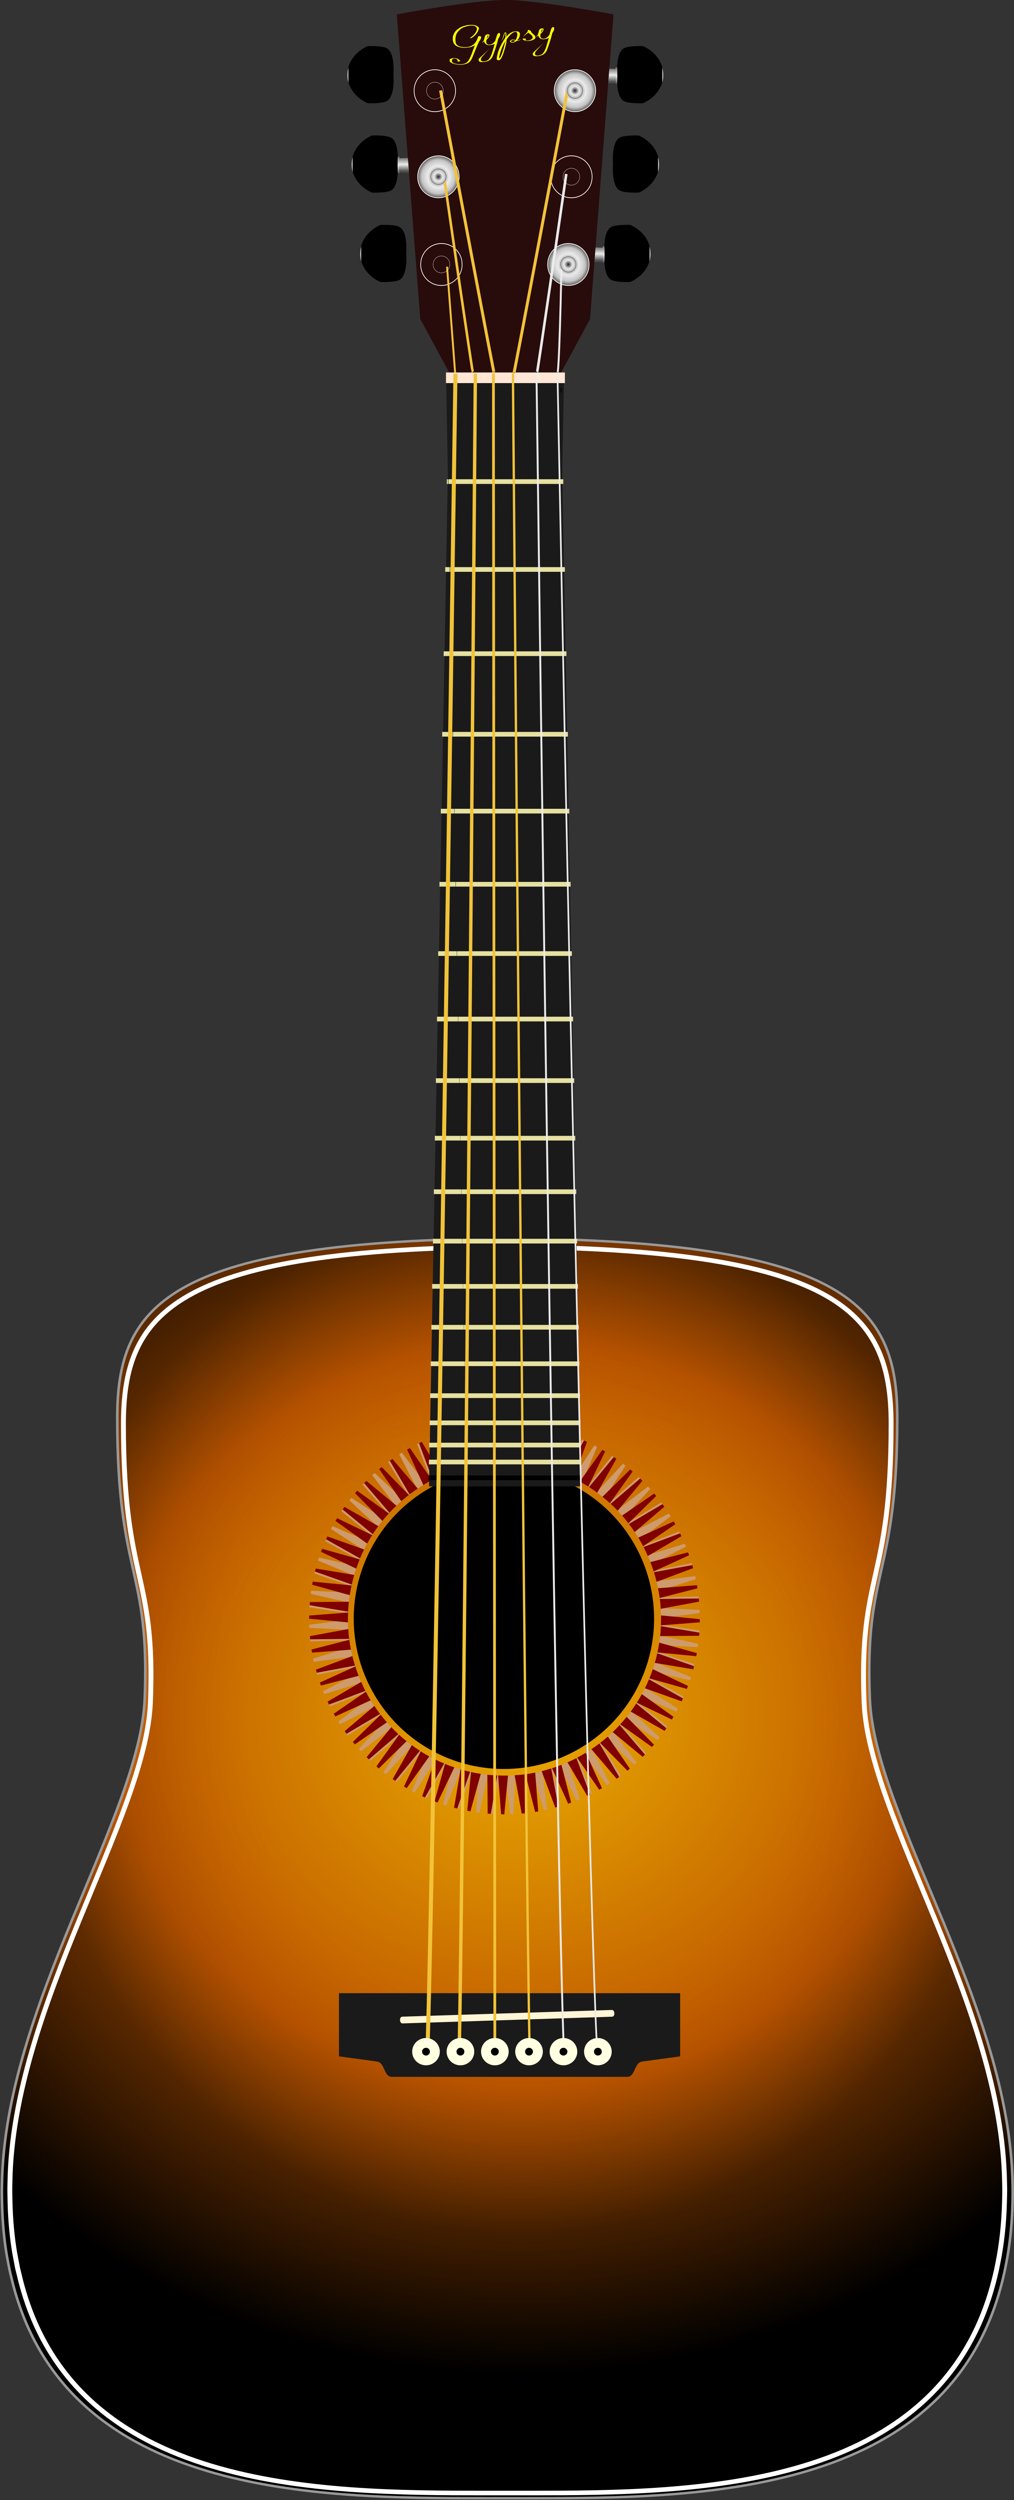 <?xml version="1.0" encoding="UTF-8" standalone="no"?>
<!-- Created with Inkscape (http://www.inkscape.org/) -->
<svg
    xmlns:inkscape="http://www.inkscape.org/namespaces/inkscape"
    xmlns:rdf="http://www.w3.org/1999/02/22-rdf-syntax-ns#"
    xmlns="http://www.w3.org/2000/svg"
    xmlns:sodipodi="http://sodipodi.sourceforge.net/DTD/sodipodi-0.dtd"
    xmlns:cc="http://creativecommons.org/ns#"
    xmlns:xlink="http://www.w3.org/1999/xlink"
    xmlns:dc="http://purl.org/dc/elements/1.1/"
    xmlns:svg="http://www.w3.org/2000/svg"
    xmlns:ns1="http://sozi.baierouge.fr"
    id="svg2"
    sodipodi:docname="dreadnought.svg"
    viewBox="0 0 382.87 943.45"
    sodipodi:version="0.32"
    version="1.0"
    inkscape:output_extension="org.inkscape.output.svg.inkscape"
    inkscape:version="0.46"
  >
  <rect x="0" y="0" width="382.87" height="943.45" fill="#333333" stroke="none"/>
  <defs
      id="defs4"
    >
    <linearGradient
        id="linearGradient26711"
      >
      <stop
          id="stop26713"
          style="stop-color:#4c4c4c"
          offset="0"
      />
      <stop
          id="stop26715"
          style="stop-color:#ebebeb"
          offset=".5"
      />
      <stop
          id="stop26717"
          style="stop-color:#6e6e6e"
          offset="1"
      />
    </linearGradient
    >
    <linearGradient
        id="linearGradient29680"
      >
      <stop
          id="stop29682"
          style="stop-color:#242424"
          offset="0"
      />
      <stop
          id="stop29684"
          style="stop-color:#ebebeb"
          offset=".5"
      />
      <stop
          id="stop29688"
          style="stop-color:#c4c4c4"
          offset=".796"
      />
      <stop
          id="stop29686"
          style="stop-color:#595959"
          offset="1"
      />
    </linearGradient
    >
    <linearGradient
        id="linearGradient3869"
        y2="24.505"
        xlink:href="#linearGradient26711"
        gradientUnits="userSpaceOnUse"
        x2="-166.79"
        gradientTransform="matrix(.348 0 0 1 -114.13 0)"
        y1="69.505"
        x1="-166.79"
        inkscape:collect="always"
    />
    <linearGradient
        id="linearGradient3871"
        y2="1.791"
        xlink:href="#linearGradient26711"
        gradientUnits="userSpaceOnUse"
        x2="-67.5"
        gradientTransform="translate(-68.571 25)"
        y1="38.434"
        x1="-67.5"
        inkscape:collect="always"
    />
    <radialGradient
        id="radialGradient3897"
        xlink:href="#linearGradient29680"
        gradientUnits="userSpaceOnUse"
        cy="264.44"
        cx="-585.89"
        gradientTransform="matrix(1 0 0 .953 0 12.388)"
        r="86.251"
        inkscape:collect="always"
    />
    <radialGradient
        id="radialGradient3989"
        gradientUnits="userSpaceOnUse"
        cy="619.24"
        cx="-884.4"
        gradientTransform="matrix(.008 .947 -.982 .007 257.86 1523.9)"
        r="218.05"
        inkscape:collect="always"
      >
      <stop
          id="stop3542"
          style="stop-color:#eaad00"
          offset="0"
      />
      <stop
          id="stop3544"
          style="stop-color:#be5600"
          offset=".564"
      />
      <stop
          id="stop3546"
          style="stop-color:#000000"
          offset="1"
      />
    </radialGradient
    >
    <radialGradient
        id="radialGradient3991"
        gradientUnits="userSpaceOnUse"
        cy="619.24"
        cx="-884.4"
        gradientTransform="matrix(.006 .742 -.659 .005 56.391 1344.7)"
        r="218.05"
        inkscape:collect="always"
      >
      <stop
          id="stop3552"
          style="stop-color:#eaad00;stop-opacity:0"
          offset="0"
      />
      <stop
          id="stop3554"
          style="stop-color:#be5600;stop-opacity:0"
          offset=".564"
      />
      <stop
          id="stop3556"
          style="stop-color:#000000;stop-opacity:.297"
          offset="1"
      />
    </radialGradient
    >
  </defs
  >
  <sodipodi:namedview
      id="base"
      bordercolor="#666666"
      inkscape:pageshadow="2"
      guidetolerance="10"
      pagecolor="#ffffff"
      gridtolerance="10000"
      inkscape:window-height="747"
      inkscape:zoom="0.1767767"
      objecttolerance="10"
      showgrid="false"
      borderopacity="1.0"
      inkscape:current-layer="layer1"
      inkscape:cx="356.58291"
      inkscape:cy="240.13608"
      showguides="true"
      inkscape:window-y="26"
      inkscape:window-x="0"
      inkscape:window-width="1280"
      inkscape:guide-bbox="true"
      inkscape:pageopacity="0.0"
      inkscape:document-units="px"
  />
  <g
      id="layer1"
      inkscape:label="Layer 1"
      inkscape:groupmode="layer"
      transform="translate(-167.06 -88.402)"
    >
    <g
        id="g3984"
        transform="matrix(.971 0 0 1 10.314 0)"
      >
      <g
          id="g3797"
          transform="matrix(1.313 0 0 1.202 833.25 -94.406)"
        >
        <path
            id="path2976"
            style="fill-rule:evenodd;stroke:#999999;stroke-width:.762px;fill:url(#radialGradient3989)"
            d="m-365.44 540.88c-96.68 1.42-111.5 21.31-111.5 56.24 0 50.54 9.71 46.97 8.13 88.32-1.42 36.93-41.5 96.31-42.28 152.5-0.01 0.55-0.03 1.1-0.03 1.65 0 0.16-0.01 0.31 0 0.47-0.01 0.18 0 0.36 0 0.53 0 1.18 0.02 2.35 0.06 3.5 0.14 5.87 0.63 11.36 1.47 16.5 0.01 0.1 0.04 0.19 0.06 0.29 0.17 1.04 0.36 2.07 0.56 3.09 0.05 0.25 0.08 0.5 0.13 0.75 0.16 0.79 0.35 1.57 0.53 2.34 0.16 0.73 0.32 1.45 0.5 2.16 16.36 66.59 89.92 67.16 139.43 67.16 0.97-0.01 2 0 2.94 0h8c1-0.01 1.92 0 2.94 0 49.51 0 123.07-0.57 139.44-67.16 0.29-1.21 0.58-2.44 0.84-3.69 0.15-0.7 0.27-1.41 0.41-2.12 1.14-5.95 1.83-12.37 2-19.32 0.04-1.32 0.06-2.66 0.06-4.03 0-0.71-0.01-1.41-0.03-2.12-0.78-56.19-40.87-115.57-42.28-152.5-1.59-41.35 8.12-37.78 8.12-88.32 0-34.93-14.82-54.82-111.5-56.24-1.37 0.02-2.66 0.03-4 0.06-1.34-0.03-2.63-0.04-4-0.06z"
        />
        <path
            id="path3793"
            style="fill-rule:evenodd;stroke:#ffffff;stroke-width:1.443;fill:url(#radialGradient3991)"
            d="m-365.37 543.5c-95.16 1.41-109.74 21.09-109.74 55.64 0 50 9.55 46.46 7.99 87.37-1.39 36.54-40.84 95.28-41.61 150.86-0.01 0.55-0.03 1.09-0.03 1.64v0.46 0.53c0.01 1.17 0.03 2.32 0.06 3.46 0.14 5.8 0.62 11.24 1.45 16.32 0.01 0.1 0.04 0.19 0.06 0.28 0.17 1.04 0.35 2.05 0.55 3.06 0.05 0.25 0.08 0.5 0.12 0.74 0.16 0.79 0.35 1.56 0.53 2.32 0.16 0.72 0.32 1.43 0.49 2.14 16.11 65.88 88.51 66.43 137.23 66.43h2.9 7.87 2.89c48.73 0 121.13-0.55 137.24-66.43 0.29-1.2 0.57-2.41 0.83-3.65 0.14-0.7 0.26-1.4 0.4-2.1 1.12-5.88 1.79-12.23 1.96-19.11 0.04-1.31 0.06-2.64 0.07-3.99-0.01-0.7-0.02-1.4-0.04-2.1-0.76-55.58-40.22-114.32-41.61-150.86-1.56-40.91 8-37.37 8-87.37 0-34.55-14.59-54.23-109.74-55.64-1.35 0.02-2.62 0.03-3.94 0.06-1.31-0.03-2.58-0.04-3.93-0.06z"
        />
      </g
      >
    </g
    >
    <g
        id="g3860"
      >
      <g
          id="g3699"
          transform="matrix(-.279 0 0 .279 345.37 103.96)"
        >
        <path
            id="path3701"
            sodipodi:nodetypes="cscscsc"
            style="stroke-width:0;fill:#000000"
            d="m-231.22 6.639c-16.23 7.255-27.34 21.816-27.34 38.588s11.11 31.333 27.34 38.588c0 0 20.74 1.02 26.94-3.43 10.51-7.552 8-35.158 8-35.158s2.51-27.607-8-35.158c-6.2-4.451-26.94-3.43-26.94-3.43z"
        />
        <g
            id="g3703"
            transform="matrix(.485 0 0 .508 -111.48 22.772)"
          >
          <rect
              id="rect3705"
              style="fill:url(#linearGradient3869);stroke-width:0"
              rx="1.579"
              ry="9.227"
              height="45"
              width="5.714"
              y="24.505"
              x="-175"
          />
          <path
              id="path3707"
              sodipodi:nodetypes="ccccccccc"
              style="fill:url(#linearGradient3871);stroke-width:0"
              d="m-169.14 28.791l66.13-2c0.88 0 1.58 6.115 1.58 11.226v19.404c0 5.112-0.7 11.227-1.58 11.227l-66.13-2c-0.87 0-1.57-4.115-1.57-9.227v-19.404c0-5.111 0.7-9.226 1.57-9.226z"
          />
        </g
        >
        <path
            id="path3709"
            style="stroke-width:0;fill:#cccccc"
            d="m-257.16 35.746c-0.92 3.271-1.4 6.675-1.4 10.187s0.48 6.947 1.4 10.219v-20.406z"
        />
      </g
      >
      <g
          id="g3687"
          transform="matrix(-.279 0 0 .279 343.77 137.69)"
        >
        <path
            id="path3689"
            sodipodi:nodetypes="cscscsc"
            style="stroke-width:0;fill:#000000"
            d="m-231.22 6.639c-16.23 7.255-27.34 21.816-27.34 38.588s11.11 31.333 27.34 38.588c0 0 20.74 1.02 26.94-3.43 10.51-7.552 8-35.158 8-35.158s2.51-27.607-8-35.158c-6.2-4.451-26.94-3.43-26.94-3.43z"
        />
        <g
            id="g3691"
            transform="matrix(.485 0 0 .508 -111.48 22.772)"
          >
          <rect
              id="rect3693"
              style="fill:url(#linearGradient3869);stroke-width:0"
              rx="1.579"
              ry="9.227"
              height="45"
              width="5.714"
              y="24.505"
              x="-175"
          />
          <path
              id="path3695"
              sodipodi:nodetypes="ccccccccc"
              style="fill:url(#linearGradient3871);stroke-width:0"
              d="m-169.14 28.791l66.13-2c0.88 0 1.58 6.115 1.58 11.226v19.404c0 5.112-0.7 11.227-1.58 11.227l-66.13-2c-0.87 0-1.57-4.115-1.57-9.227v-19.404c0-5.111 0.7-9.226 1.57-9.226z"
          />
        </g
        >
        <path
            id="path3697"
            style="stroke-width:0;fill:#cccccc"
            d="m-257.16 35.746c-0.92 3.271-1.4 6.675-1.4 10.187s0.48 6.947 1.4 10.219v-20.406z"
        />
      </g
      >
      <g
          id="g3675"
          transform="matrix(-.279 0 0 .279 340.56 171.42)"
        >
        <path
            id="path3677"
            sodipodi:nodetypes="cscscsc"
            style="stroke-width:0;fill:#000000"
            d="m-231.22 6.639c-16.23 7.255-27.34 21.816-27.34 38.588s11.11 31.333 27.34 38.588c0 0 20.74 1.02 26.94-3.43 10.51-7.552 8-35.158 8-35.158s2.51-27.607-8-35.158c-6.2-4.451-26.94-3.43-26.94-3.43z"
        />
        <g
            id="g3679"
            transform="matrix(.485 0 0 .508 -111.48 22.772)"
          >
          <rect
              id="rect3681"
              style="stroke-width:0;fill:url(#linearGradient3869)"
              rx="1.579"
              ry="9.227"
              height="45"
              width="5.714"
              y="24.505"
              x="-175"
          />
          <path
              id="path3683"
              sodipodi:nodetypes="ccccccccc"
              style="stroke-width:0;fill:url(#linearGradient3871)"
              d="m-169.14 28.791l66.13-2c0.88 0 1.58 6.115 1.58 11.226v19.404c0 5.112-0.7 11.227-1.58 11.227l-66.13-2c-0.87 0-1.57-4.115-1.57-9.227v-19.404c0-5.111 0.7-9.226 1.57-9.226z"
          />
        </g
        >
        <path
            id="path3685"
            style="stroke-width:0;fill:#cccccc"
            d="m-257.16 35.746c-0.92 3.271-1.4 6.675-1.4 10.187s0.48 6.947 1.4 10.219v-20.406z"
        />
      </g
      >
      <g
          id="g3659"
          transform="matrix(.279 0 0 .279 375.19 171.42)"
        >
        <path
            id="path3661"
            sodipodi:nodetypes="cscscsc"
            style="stroke-width:0;fill:#000000"
            d="m-231.22 6.639c-16.23 7.255-27.34 21.816-27.34 38.588s11.11 31.333 27.34 38.588c0 0 20.74 1.02 26.94-3.43 10.51-7.552 8-35.158 8-35.158s2.51-27.607-8-35.158c-6.2-4.451-26.94-3.43-26.94-3.43z"
        />
        <g
            id="g3663"
            transform="matrix(.485 0 0 .508 -111.48 22.772)"
          >
          <rect
              id="rect3665"
              style="fill:url(#linearGradient3869);stroke-width:0"
              rx="1.579"
              ry="9.227"
              height="45"
              width="5.714"
              y="24.505"
              x="-175"
          />
          <path
              id="path3667"
              sodipodi:nodetypes="ccccccccc"
              style="fill:url(#linearGradient3871);stroke-width:0"
              d="m-169.14 28.791l66.13-2c0.88 0 1.58 6.115 1.58 11.226v19.404c0 5.112-0.7 11.227-1.58 11.227l-66.13-2c-0.87 0-1.57-4.115-1.57-9.227v-19.404c0-5.111 0.7-9.226 1.57-9.226z"
          />
        </g
        >
        <path
            id="path3669"
            style="stroke-width:0;fill:#cccccc"
            d="m-257.16 35.746c-0.92 3.271-1.4 6.675-1.4 10.187s0.48 6.947 1.4 10.219v-20.406z"
        />
      </g
      >
      <g
          id="g3643"
          transform="matrix(.279 0 0 .279 371.97 137.69)"
        >
        <path
            id="path3645"
            sodipodi:nodetypes="cscscsc"
            style="stroke-width:0;fill:#000000"
            d="m-231.22 6.639c-16.23 7.255-27.34 21.816-27.34 38.588s11.11 31.333 27.34 38.588c0 0 20.74 1.02 26.94-3.43 10.51-7.552 8-35.158 8-35.158s2.51-27.607-8-35.158c-6.2-4.451-26.94-3.43-26.94-3.43z"
        />
        <g
            id="g3647"
            transform="matrix(.485 0 0 .508 -111.48 22.772)"
          >
          <rect
              id="rect3649"
              style="fill:url(#linearGradient3869);stroke-width:0"
              rx="1.579"
              ry="9.227"
              height="45"
              width="5.714"
              y="24.505"
              x="-175"
          />
          <path
              id="path3651"
              sodipodi:nodetypes="ccccccccc"
              style="fill:url(#linearGradient3871);stroke-width:0"
              d="m-169.14 28.791l66.13-2c0.88 0 1.58 6.115 1.58 11.226v19.404c0 5.112-0.7 11.227-1.58 11.227l-66.13-2c-0.87 0-1.57-4.115-1.57-9.227v-19.404c0-5.111 0.7-9.226 1.57-9.226z"
          />
        </g
        >
        <path
            id="path3653"
            style="stroke-width:0;fill:#cccccc"
            d="m-257.16 35.746c-0.92 3.271-1.4 6.675-1.4 10.187s0.48 6.947 1.4 10.219v-20.406z"
        />
      </g
      >
      <g
          id="g3628"
          transform="matrix(.279 0 0 .279 370.37 103.96)"
        >
        <path
            id="path3572"
            sodipodi:nodetypes="cscscsc"
            style="stroke-width:0;fill:#000000"
            d="m-231.22 6.639c-16.23 7.255-27.34 21.816-27.34 38.588s11.11 31.333 27.34 38.588c0 0 20.74 1.02 26.94-3.43 10.51-7.552 8-35.158 8-35.158s2.51-27.607-8-35.158c-6.2-4.451-26.94-3.43-26.94-3.43z"
        />
        <g
            id="g3611"
            transform="matrix(.485 0 0 .508 -111.48 22.772)"
          >
          <rect
              id="rect3582"
              style="fill:url(#linearGradient3869);stroke-width:0"
              rx="1.579"
              ry="9.227"
              height="45"
              width="5.714"
              y="24.505"
              x="-175"
          />
          <path
              id="rect3594"
              sodipodi:nodetypes="ccccccccc"
              style="fill:url(#linearGradient3871);stroke-width:0"
              d="m-169.14 28.791l66.13-2c0.88 0 1.58 6.115 1.58 11.226v19.404c0 5.112-0.7 11.227-1.58 11.227l-66.13-2c-0.87 0-1.57-4.115-1.57-9.227v-19.404c0-5.111 0.7-9.226 1.57-9.226z"
          />
        </g
        >
        <path
            id="path3623"
            style="stroke-width:0;fill:#cccccc"
            d="m-257.16 35.746c-0.92 3.271-1.4 6.675-1.4 10.187s0.48 6.947 1.4 10.219v-20.406z"
        />
      </g
      >
      <path
          id="path3993"
          style="fill:#280b0b"
          d="m357.8 88.403c-6.14 0-16.38 1.357-25.07 2.718-8.68 1.36-15.83 2.719-15.83 2.719l8.85 114.94 15.42 28.53h0.1l0.09 0.19 16.44-0.1 16.44 0.1 0.09-0.19h0.1l15.42-28.53 8.85-114.94s-7.15-1.359-15.83-2.719c-0.01-0.001-0.03 0.002-0.04 0-4.33-0.679-9.05-1.364-13.45-1.875-0.01-0.001-0.02 0.002-0.03 0-1.09-0.126-2.16-0.24-3.21-0.343-0.01-0.001-0.02 0.001-0.03 0-1.04-0.103-2.04-0.208-3.01-0.282-0.01 0-0.02 0.001-0.03 0-0.97-0.073-1.89-0.147-2.76-0.187-0.01-0.001-0.02 0-0.04 0-0.88-0.04-1.7-0.031-2.47-0.031z"
      />
      <g
          id="g3740"
          transform="matrix(.119 -.013 .017 .092 427.03 86.208)"
        >
        <path
            id="text3735"
            style="fill:#fbff00"
            d="m-702.81 27.341c10.97 0 18.92 1.871 23.87 5.613 5.08 3.742 7.62 7.483 7.62 11.225 0 1.416-1 4.4-3.01 8.951-3.2 6.472-7.22 12.136-12.03 16.99-4.82 4.753-8.83 7.939-12.04 9.557l-4.61 2.427c-0.67-1.517-1-2.326-1-2.427 0-0.405 0.13-0.708 0.4-0.91l4.01-2.731c2.81-1.719 6.22-4.753 10.23-9.102 4.01-4.45 7.22-9.253 9.63-14.411 1.2-2.832 1.8-5.613 1.8-8.344 0-3.742-1.53-6.927-4.61-9.557-2.94-2.629-8.02-3.944-15.25-3.944-6.68 0-12.9 1.011-18.65 3.034-5.62 1.922-10.3 4.501-14.04 7.737-3.75 3.135-6.76 6.219-9.03 9.253-2.27 2.933-4.21 5.967-5.82 9.102-0.8 1.821-1.54 3.742-2.2 5.765-0.67 2.023-1.27 4.096-1.81 6.22-0.53 2.022-1.07 4.702-1.6 8.04-0.41 3.337-0.74 7.18-1.01 11.529 0 4.45 1.14 8.394 3.41 11.832 2.41 3.34 5.42 5.82 9.03 7.43 3.74 1.62 7.29 2.84 10.63 3.64 3.48 0.71 6.76 1.07 9.83 1.07 11.1 0 20.66-4.96 28.69-14.87 3.74-5.461 6.48-10.215 8.22-14.26 0.8-1.618 1.54-3.236 2.21-4.854 0.67-1.72 1.13-2.832 1.4-3.338 0.67-1.112 1.81-1.668 3.41-1.668 1.34 0 2.54 0.455 3.61 1.365 1.21 0.91 1.81 2.174 1.81 3.792-0.27 2.225-0.8 4.197-1.61 5.917-0.8 1.618-1.73 3.286-2.8 5.006-0.41 0.809-2.08 3.135-5.02 6.978-2.81 4.752-8.49 16.082-17.05 33.982-8.43 18-13.31 28.16-14.64 30.49-4.15 7.58-8.7 12.84-13.65 15.78-5.61 2.83-12.37 4.24-20.26 4.24-6.28 0-13.24-1.66-20.86-5-10.43-4.35-15.64-9.81-15.64-16.39 0-5.86 3.61-8.79 10.83-8.79 6.15 0 11.5 1.72 16.05 5.15 0.26 0.21 1.73 2.03 4.41 5.47 0.8 1.01 1.34 2.32 1.6 3.94l-0.6 0.45c-0.53 0.31-1.2 0.56-2 0.76-0.67 0.31-1.48 0.46-2.41 0.46-1.47 0-2.61-0.36-3.41-1.06 0-0.61 0.07-1.42 0.2-2.43s0.2-1.72 0.2-2.12c0-1.62-0.8-3.44-2.41-5.47-0.67-0.91-1.94-1.66-3.81-2.27-1.74-0.61-3.41-0.91-5.01-0.91-1.88 0-3.48 1.06-4.82 3.18-1.34 2.13-2 4.45-2 6.98 0 4.65 3.27 8.45 9.82 11.38 6.83 3.03 13.45 4.55 19.86 4.55 4.28 0 8.56-0.96 12.84-2.88 4.55-2.02 9.16-7.28 13.84-15.78 4.82-8.49 9.57-18.35 14.25-29.58 4.81-11.23 8.22-18.56 10.23-22-0.81 0.51-2.01 1.12-3.61 1.82-1.61 0.71-3.28 1.37-5.02 1.98-1.74 0.6-4.08 1.16-7.02 1.66-2.94 0.41-6.22 0.61-9.83 0.61s-7.15-0.3-10.63-0.91-7.09-1.67-10.83-3.18c-3.61-1.52-6.82-3.44-9.63-5.77-2.68-2.32-4.88-5.36-6.62-9.101-1.74-3.843-2.61-8.141-2.61-12.894 0-9.203 1.14-16.687 3.41-22.452 2.27-5.865 5.62-11.478 10.03-16.838 1.07-1.315 2.68-2.882 4.82-4.703 2.27-1.82 5.21-3.893 8.82-6.22 3.61-2.326 8.03-4.247 13.24-5.764 5.35-1.618 10.77-2.427 16.25-2.427m93.88 49.15c0 3.742-1.14 7.585-3.41 11.529-2.27 3.945-3.88 6.372-4.81 7.282-8.83 25.488-18.33 48.898-28.49 70.238-6.69 11.53-16.11 17.29-28.28 17.29-2.14 0-3.95-0.1-5.42-0.3-1.6-0.1-3.34-0.41-5.22-0.91-2-0.51-3.47-1.42-4.41-2.73-1.07-1.22-1.6-2.78-1.6-4.7 0-2.33 0.33-4.15 1-5.47 0.67-1.31 2.01-2.88 4.01-4.7 2.01-1.82 4.82-4.35 8.43-7.58 2.67-2.53 5.41-5.01 8.22-7.44 2.94-2.42 5.95-5.1 9.03-8.04 3.21-2.83 7.35-6.82 12.44-11.98-5.49 5.86-11.44 12.03-17.86 18.51-6.28 6.57-10.23 10.77-11.83 12.59-1.74 1.92-3.21 4.04-4.42 6.37-1.33 2.32-2 4.75-2 7.28 0 2.02 0.87 3.64 2.61 4.85 1.73 1.32 3.87 1.98 6.41 1.98 3.62 0 7.16-0.81 10.64-2.43 3.74-1.82 7.55-6.07 11.43-12.74 3.88-6.68 7.36-14.31 10.43-22.91 3.21-8.6 6.82-17.85 10.83-27.76-1.47 0.91-3.94 1.62-7.42 2.12-3.48 0.51-6.35 0.76-8.62 0.76-9.1 0-14.38-5.97-15.85-17.899-1.34 0.609-2.68 1.769-4.01 3.489-0.4 0.51-0.87 1.16-1.41 1.97-0.53 0.81-0.87 1.32-1 1.52 0.13-0.3 0.27-0.86 0.4-1.67s0.33-1.57 0.6-2.27c0.27-0.71 0.67-1.32 1.21-1.83 0.26-0.4 0.8-1.007 1.6-1.816 0.8-0.91 1.61-1.82 2.41-2.73 0.27-1.113 0.67-2.377 1.2-3.793 0.67-1.517 1.14-2.68 1.41-3.489 2-5.865 3.74-9.961 5.21-12.287 1.47-2.428 3.81-3.641 7.02-3.641 1.07 0 1.87 0.05 2.41 0.152 2.27 0 3.41 1.061 3.41 3.185 0 0.91-0.2 2.073-0.6 3.489s-1.61 3.54-3.61 6.372c-1.88 2.73-4.35 5.309-7.43 7.736-1.6 3.742-2.4 7.382-2.4 10.922 0 6.98 3.27 10.47 9.83 10.47 6.42 0 12.84-4.5 19.25-13.5 0.67-1.62 1.74-4.504 3.21-8.65 1.61-4.147 3.08-7.737 4.42-10.771 1.33-3.135 2.61-5.714 3.81-7.736 1.07-1.012 2.07-1.619 3.01-1.821 1.74 0 2.87 0.253 3.41 0.759 0.53 0.404 0.8 1.314 0.8 2.73m-37.71 0.152c-0.94 0.506-1.81 1.517-2.61 3.034-0.67 1.517-1.4 3.337-2.21 5.461-0.8 2.124-1.33 3.489-1.6 4.096 1.74-1.416 3.34-3.337 4.81-5.765 1.47-2.427 2.21-4.298 2.21-5.612 0-0.607-0.2-1.012-0.6-1.214m99.5 6.978c0 3.843-1.07 8.293-3.21 13.35-2.01 5.059-5.09 9.509-9.23 13.349 0.53 0.2 1.2 0.3 2 0.3 2.54 0 6.09-1.31 10.64-3.94-3.62 4.04-8.1 6.07-13.44 6.07-0.81 0-1.34-0.05-1.61-0.15-0.53 0.8-2.14 1.87-4.81 3.18-2.54 1.21-4.95 1.82-7.23 1.82-2.27 0-4.21-0.55-5.81-1.67-1.61-1.21-2.41-2.27-2.41-3.18 0-2.13 0.67-3.9 2.01-5.31 1.47-1.52 3.61-2.28 6.42-2.28 2.94 0 6.15 1.22 9.62 3.64 1.88-2.73 3.82-6.62 5.82-11.678 2.01-5.157 3.01-9.708 3.01-13.653 0-5.461-1.74-8.191-5.21-8.191-1.74 0-3.62 0.455-5.62 1.365-2.01 0.91-4.01 2.174-6.02 3.792-2.01 1.619-3.94 3.338-5.82 5.158-1.74 1.719-3.47 3.641-5.21 5.765-1.74 2.022-3.15 3.742-4.22 5.158-1.07 1.415-2.07 2.831-3 4.244l-1.61 2.13c-0.67 7.48-4.55 20.32-11.63 38.53-6.96 18.3-12.57 30.14-16.85 35.5-2.55 3.54-5.02 5.31-7.43 5.31-1.74 0-3.14-0.61-4.21-1.82-1.07-1.12-1.6-2.48-1.6-4.1 0-0.61 0.46-2.68 1.4-6.22 0.8-3.44 2.41-8.65 4.81-15.63 2.28-6.87 6.29-15.72 12.04-26.54 5.75-10.72 12.57-21.75 20.46-33.073 0.54-1.416 1.21-4.45 2.01-9.102 0.93-4.652 1.4-7.737 1.4-9.254 0-0.505-0.33-0.758-1-0.758-0.8 0.202-1.74 1.871-2.81 5.006-0.94 3.135-2.67 7.281-5.21 12.439-2.41 5.057-5.62 9.562-9.63 13.502 3.61-4.15 7.02-10.721 10.23-19.722 3.34-9 5.68-13.501 7.02-13.501 0-0.101 0.67-0.151 2-0.151 1.21 0 1.81 1.213 1.81 3.64 0 4.855-0.74 9.911-2.21 15.17 3.61-5.158 7.63-9.253 12.04-12.287s7.96-4.905 10.63-5.613c2.68-0.708 5.08-1.062 7.22-1.062 3.75 0 7.09 0.758 10.03 2.275s4.42 4.248 4.42 8.192m-48.55 23.819c-7.76 10.82-14.71 23.76-20.86 38.83s-9.23 24.22-9.23 27.46c0.54 0.2 0.87 0.3 1 0.3 1.74 0 4.82-4.9 9.23-14.71 4.41-9.71 8.29-19.52 11.64-29.43 3.47-9.91 6.21-17.4 8.22-22.45m22.47-0.15c-3.75 0-5.62 1.82-5.62 5.46 0 1.41 1.54 2.22 4.61 2.42 1.48 0 2.75-0.2 3.82-0.6 1.07-0.41 1.87-0.91 2.4-1.52 0.67-0.71 1.47-1.47 2.41-2.27-1.07-0.81-2.47-1.57-4.21-2.28-1.61-0.81-2.74-1.21-3.41-1.21m54.16-34.136h0.2c1.07 0 3.41 1.618 7.02 4.854 0.67 3.439 1.2 5.664 1.61 6.675 0.53 1.416 2.2 4.248 5.01 8.495 2.94 4.147 4.48 7.732 4.61 10.772-0.13 4.95-2.47 8.49-7.02 10.62-4.41 2.02-9.29 3.03-14.64 3.03-4.01 0-7.42-0.5-10.23-1.52-2.81-1.11-4.82-2.27-6.02-3.48-1.2-1.22-2.07-2.38-2.61-3.49l-0.6-1.52c0-0.51 0.07-1.01 0.2-1.52 0.14 0 0.54-0.05 1.21-0.15 0.8-0.2 1.33-0.3 1.6-0.3 1.61 0 3.88 0.6 6.82 1.82 0.8 0.6 1.2 1.16 1.2 1.67 0 0.5-0.53 1.11-1.6 1.82-1.07 0.7-1.61 1.26-1.61 1.67 0 0.8 0.94 1.51 2.81 2.12 1.88 0.51 3.95 0.76 6.22 0.76 3.08 0 6.42-0.96 10.03-2.88 3.61-1.93 5.42-5.01 5.42-9.26 0-3.74-2.68-8.797-8.03-15.168-0.8-0.91-1.4-1.82-1.8-2.731-0.27-1.011-0.47-1.516-0.6-1.517l-11.04 7.889-8.82 7.888c1.47-1.719 2.81-3.287 4.01-4.702 1.2-1.517 1.87-2.377 2.01-2.579 0.26-0.304 0.6-0.658 1-1.062l0.6-0.759c0.13 0 0.54-0.354 1.2-1.062 0.81-0.708 1.68-1.517 2.61-2.427 1.87-1.719 3.81-3.995 5.82-6.826 0.4-0.506 0.94-1.77 1.6-3.793 0.67-2.124 1.27-3.236 1.81-3.337m81.84 3.337c0 3.742-1.13 7.585-3.41 11.529-2.27 3.945-3.87 6.372-4.81 7.282-8.83 25.488-18.32 48.898-28.49 70.238-6.68 11.53-16.11 17.29-28.28 17.29-2.14 0-3.95-0.1-5.42-0.3-1.6-0.1-3.34-0.41-5.21-0.91-2.01-0.51-3.48-1.42-4.42-2.73-1.07-1.22-1.6-2.78-1.6-4.7 0-2.33 0.33-4.15 1-5.47 0.67-1.31 2.01-2.88 4.01-4.7 2.01-1.82 4.82-4.35 8.43-7.58 2.67-2.53 5.42-5.01 8.22-7.44 2.95-2.42 5.96-5.1 9.03-8.04 3.21-2.83 7.36-6.82 12.44-11.98-5.48 5.86-11.44 12.03-17.85 18.51-6.29 6.57-10.24 10.77-11.84 12.59-1.74 1.92-3.21 4.04-4.41 6.37-1.34 2.32-2.01 4.75-2.01 7.28 0 2.02 0.87 3.64 2.61 4.85 1.74 1.32 3.88 1.98 6.42 1.98 3.61 0 7.15-0.81 10.63-2.43 3.74-1.82 7.56-6.07 11.43-12.74 3.88-6.68 7.36-14.31 10.44-22.91 3.2-8.6 6.82-17.85 10.83-27.76-1.47 0.91-3.95 1.62-7.42 2.12-3.48 0.51-6.36 0.76-8.63 0.76-9.09 0-14.38-5.97-15.85-17.899-1.34 0.609-2.67 1.769-4.01 3.489-0.4 0.51-0.87 1.16-1.4 1.97-0.54 0.81-0.87 1.32-1.01 1.52 0.14-0.3 0.27-0.86 0.4-1.67 0.14-0.81 0.34-1.57 0.61-2.27 0.26-0.71 0.66-1.32 1.2-1.83 0.27-0.4 0.8-1.007 1.6-1.816 0.81-0.91 1.61-1.82 2.41-2.73 0.27-1.113 0.67-2.377 1.21-3.793 0.66-1.517 1.13-2.68 1.4-3.489 2.01-5.865 3.74-9.961 5.21-12.287 1.48-2.428 3.82-3.641 7.03-3.641 1.07 0 1.87 0.05 2.4 0.152 2.28 0 3.41 1.061 3.41 3.185 0 0.91-0.2 2.073-0.6 3.489s-1.6 3.54-3.61 6.372c-1.87 2.73-4.35 5.309-7.42 7.736-1.61 3.742-2.41 7.382-2.41 10.922 0 6.98 3.28 10.47 9.83 10.47 6.42 0 12.84-4.5 19.26-13.5 0.67-1.62 1.74-4.504 3.21-8.65 1.6-4.147 3.07-7.737 4.41-10.771 1.34-3.135 2.61-5.714 3.81-7.736 1.07-1.012 2.08-1.619 3.01-1.821 1.74 0 2.88 0.253 3.41 0.759 0.54 0.404 0.8 1.314 0.8 2.73m-37.71 0.152c-0.93 0.506-1.8 1.517-2.61 3.034-0.67 1.517-1.4 3.337-2.2 5.461-0.81 2.124-1.34 3.489-1.61 4.096 1.74-1.416 3.35-3.337 4.82-5.765 1.47-2.427 2.2-4.298 2.2-5.612 0-0.607-0.2-1.012-0.6-1.214"
        />
      </g
      >
      <path
          id="path3995"
          sodipodi:rx="55.264313"
          sodipodi:ry="55.264313"
          style="fill:#000000"
          sodipodi:type="arc"
          d="m-793.44 37.501a55.264 55.264 0 1 1 -110.53 0 55.264 55.264 0 1 1 110.53 0z"
          transform="matrix(1.026 0 0 1.026 1228.1 660.76)"
          sodipodi:cy="37.500782"
          sodipodi:cx="-848.7019"
      />
      <g
          id="g3997"
          transform="matrix(1.026 0 0 1.026 641.09 481.75)"
        >
        <g
            id="g3999"
          >
          <path
              id="path4001"
              style="fill:#ce9b6c"
              d="m-278.47 140.19c-0.39 0.01-0.77 0.03-1.16 0.05l-0.71 14.34c1.21-0.08 2.43-0.13 3.67-0.13l-1.8-14.26zm6.41 0.11l-2.22 14.17c1.23 0.05 2.45 0.16 3.66 0.28l-0.27-14.37c-0.39-0.03-0.77-0.06-1.17-0.08zm-11.35 0.21c-0.39 0.04-0.78 0.09-1.17 0.14l0.3 14.34c1.2-0.16 2.42-0.29 3.64-0.38l-2.77-14.1zm16.3 0.27l-3.18 13.99c1.21 0.13 2.42 0.29 3.61 0.49l0.71-14.34c-0.38-0.05-0.76-0.09-1.14-0.14zm-23.8 0.87c-0.37 0.08-0.76 0.14-1.14 0.22l1.79 14.26c1.18-0.29 2.36-0.54 3.56-0.76l-4.21-13.72zm31.24 0.47l-4.64 13.6c1.2 0.26 2.38 0.54 3.55 0.87l2.23-14.18c-0.38-0.09-0.76-0.2-1.14-0.29zm-36.07 0.7c-0.37 0.11-0.75 0.22-1.12 0.33l2.77 14.07c1.16-0.37 2.33-0.71 3.51-1.01l-5.16-13.39zm40.85 0.65l-5.57 13.21c1.18 0.33 2.34 0.7 3.48 1.11l3.2-13.96c-0.36-0.13-0.74-0.24-1.11-0.36zm-48.05 1.8c-0.36 0.14-0.73 0.28-1.09 0.43l4.27 13.69c1.1-0.49 2.23-0.96 3.37-1.38l-6.55-12.74zm55.14 0.84l-6.9 12.55c1.13 0.46 2.25 0.96 3.34 1.49l4.62-13.55c-0.35-0.16-0.7-0.34-1.06-0.49zm-59.68 1.14c-0.35 0.17-0.68 0.37-1.03 0.54l5.16 13.37c1.08-0.58 2.17-1.13 3.29-1.63l-7.42-12.28zm64.16 1l-7.77 12.04c1.1 0.53 2.18 1.11 3.24 1.71l5.56-13.23c-0.33-0.18-0.69-0.34-1.03-0.52zm-70.81 2.64c-0.33 0.2-0.63 0.42-0.95 0.62l6.54 12.74c1.01-0.67 2.03-1.31 3.07-1.93l-8.66-11.43zm77.36 1.19l-8.99 11.17c1.03 0.65 2.03 1.33 3.01 2.04l6.93-12.55c-0.32-0.22-0.63-0.44-0.95-0.66zm-81.46 1.58c-0.32 0.23-0.64 0.45-0.95 0.68l7.44 12.25c0.96-0.75 1.93-1.46 2.93-2.15l-9.42-10.78zm85.48 1.3l-9.73 10.52c0.99 0.71 1.95 1.45 2.88 2.22l7.77-12c-0.31-0.25-0.61-0.5-0.92-0.74zm-91.41 3.43c-0.29 0.26-0.58 0.52-0.86 0.78l8.66 11.44c0.88-0.85 1.78-1.68 2.72-2.47l-10.52-9.75zm97.17 1.46l-10.79 9.43c0.91 0.82 1.78 1.68 2.64 2.55l8.99-11.16c-0.28-0.27-0.56-0.55-0.84-0.82zm-100.75 1.96c-0.27 0.28-0.55 0.56-0.82 0.84l9.43 10.78c0.81-0.89 1.66-1.76 2.53-2.6l-11.14-9.02zm104.22 1.57l-11.4 8.67c0.84 0.87 1.65 1.79 2.44 2.72l9.75-10.52c-0.26-0.29-0.52-0.58-0.79-0.87zm-109.22 4.13c-0.24 0.31-0.49 0.61-0.73 0.93l10.51 9.72c0.72-0.99 1.48-1.94 2.25-2.88l-12.03-7.77zm114.06 1.71l-12.25 7.42c0.75 0.97 1.48 1.95 2.17 2.96l10.79-9.42c-0.23-0.32-0.48-0.64-0.71-0.96zm-117.02 2.29c-0.22 0.32-0.44 0.65-0.65 0.97l11.16 8.97c0.65-1.03 1.33-2.03 2.04-3.02l-12.55-6.92zm119.84 1.79l-12.74 6.55c0.69 1.01 1.31 2.06 1.93 3.12l11.44-8.67c-0.21-0.33-0.41-0.67-0.63-1zm-123.81 4.64c-0.18 0.34-0.33 0.69-0.51 1.04l12.03 7.76c0.54-1.09 1.11-2.15 1.71-3.2l-13.23-5.6zm127.56 1.96l-13.36 5.16c0.57 1.08 1.1 2.17 1.6 3.29l12.28-7.42c-0.17-0.35-0.34-0.69-0.52-1.03zm-129.73 2.5c-0.16 0.35-0.33 0.7-0.49 1.06l12.55 6.92c0.46-1.11 0.95-2.23 1.47-3.31l-13.53-4.67zm131.82 1.98l-13.71 4.24c0.49 1.11 0.96 2.25 1.38 3.39l12.77-6.54c-0.15-0.36-0.29-0.73-0.44-1.09zm-134.62 5.08c-0.12 0.37-0.23 0.74-0.35 1.11l13.23 5.55c0.34-1.17 0.71-2.32 1.11-3.45l-13.99-3.21zm137.18 2.07l-14.1 2.77c0.37 1.15 0.73 2.32 1.03 3.5l13.39-5.16c-0.1-0.38-0.21-0.74-0.32-1.11zm-138.56 2.68c-0.1 0.39-0.21 0.76-0.3 1.15l13.61 4.64c0.25-1.2 0.54-2.36 0.87-3.53l-14.18-2.26zm139.81 2.1l-14.24 1.82c0.3 1.17 0.55 2.35 0.76 3.55l13.72-4.23c-0.08-0.38-0.16-0.77-0.24-1.14zm-141.31 5.37c-0.05 0.38-0.11 0.76-0.16 1.15l14.02 3.17c0.12-1.21 0.28-2.42 0.49-3.61l-14.35-0.71zm142.56 2.12l-14.35 0.3c0.17 1.2 0.29 2.42 0.39 3.64l14.09-2.77c-0.04-0.39-0.09-0.78-0.13-1.17zm-128.73 2.53l-14.37 0.27c-0.03 0.39-0.06 0.78-0.08 1.17l14.18 2.2c0.04-1.22 0.15-2.44 0.27-3.64zm114.79 1.71c0.09 1.21 0.16 2.42 0.17 3.64l14.23-1.77c-0.01-0.39-0.04-0.77-0.06-1.16l-14.34-0.71zm-115.09 4.37l-14.23 1.77c0.01 0.39 0.04 0.78 0.05 1.17l14.32 0.7c-0.09-1.2-0.13-2.41-0.14-3.64zm115.2 1.72c-0.04 1.22-0.12 2.43-0.24 3.64l14.34-0.28c0.03-0.39 0.06-0.77 0.08-1.16l-14.18-2.2zm-115.04 2.25l-14.09 2.77c0.03 0.38 0.09 0.76 0.13 1.14l14.35-0.3c-0.17-1.19-0.29-2.4-0.39-3.61zm114.77 1.71c-0.13 1.21-0.29 2.43-0.49 3.61l14.32 0.71c0.05-0.39 0.11-0.78 0.16-1.17l-13.99-3.15zm-113.98 4.32l-13.74 4.24 0.24 1.14 14.24-1.82c-0.29-1.17-0.52-2.36-0.74-3.56zm113.03 1.68c-0.25 1.19-0.55 2.35-0.87 3.51l14.18 2.25c0.09-0.37 0.18-0.76 0.27-1.14l-13.58-4.62zm-112.21 2.2l-13.39 5.17c0.1 0.37 0.24 0.73 0.35 1.11l14.07-2.74c-0.38-1.17-0.73-2.34-1.03-3.54zm111.23 1.66c-0.33 1.16-0.68 2.32-1.09 3.45l13.97 3.21c0.12-0.37 0.26-0.75 0.38-1.12l-13.26-5.54zm-109.41 4.16l-12.74 6.52c0.14 0.36 0.28 0.72 0.43 1.08l13.69-4.23c-0.49-1.11-0.96-2.23-1.38-3.37zm107.43 1.57c-0.46 1.13-0.94 2.25-1.47 3.34l13.53 4.65c0.16-0.36 0.33-0.7 0.49-1.06l-12.55-6.93zm-105.91 2.09l-12.28 7.39v0.03c0.17 0.35 0.34 0.69 0.52 1.03l13.36-5.16c-0.57-1.07-1.1-2.18-1.6-3.29zm104.28 1.55c-0.53 1.09-1.09 2.16-1.69 3.21l13.21 5.59c0.18-0.34 0.36-0.69 0.54-1.03l-12.06-7.77zm-101.48 3.86l-11.44 8.64c0.21 0.34 0.44 0.67 0.65 1l12.71-6.54c-0.68-1.01-1.31-2.05-1.92-3.1zm98.54 1.44c-0.64 1.03-1.32 2.03-2.03 3.01l12.55 6.93c0.21-0.32 0.44-0.63 0.65-0.95l-11.17-8.99zm-96.42 1.93l-10.79 9.4c0.23 0.31 0.45 0.63 0.68 0.95l12.25-7.42c-0.75-0.95-1.46-1.93-2.14-2.93zm94.2 1.36c-0.72 0.98-1.45 1.94-2.23 2.88l12.01 7.76c0.24-0.31 0.49-0.61 0.73-0.92l-10.51-9.72zm-90.48 3.47l-9.76 10.49c0.27 0.29 0.53 0.58 0.79 0.87l11.41-8.67c-0.84-0.87-1.66-1.77-2.44-2.69zm86.65 1.25c-0.82 0.91-1.66 1.79-2.53 2.64l11.14 8.99c0.27-0.28 0.54-0.56 0.81-0.84l-9.42-10.79zm-83.99 1.69l-8.99 11.13c0.28 0.28 0.56 0.55 0.84 0.82l10.78-9.43c-0.9-0.81-1.78-1.65-2.63-2.52zm81.22 1.16c-0.87 0.85-1.77 1.66-2.69 2.45l10.48 9.75c0.29-0.26 0.58-0.52 0.87-0.79l-8.66-11.41zm-76.77 2.94l-7.77 12.03c0.31 0.24 0.62 0.47 0.93 0.71l9.72-10.49c-0.99-0.72-1.94-1.47-2.88-2.25zm72.18 1.06c-0.97 0.75-1.93 1.48-2.94 2.17l9.43 10.78c0.31-0.22 0.64-0.44 0.95-0.67l-7.44-12.28zm-69.03 1.38l-6.92 12.53c0.32 0.21 0.63 0.43 0.95 0.65l8.99-11.14c-1.03-0.65-2.03-1.33-3.02-2.04zm65.82 0.98c-1 0.68-2.02 1.32-3.07 1.93l8.64 11.41c0.33-0.21 0.65-0.42 0.98-0.63l-6.55-12.71zm-60.71 2.28l-5.57 13.23c0.34 0.18 0.69 0.34 1.03 0.52l7.75-12.04c-1.1-0.53-2.16-1.11-3.21-1.71zm55.52 0.82c-1.07 0.57-2.17 1.12-3.28 1.63l7.41 12.27c0.35-0.16 0.69-0.36 1.03-0.54l-5.16-13.36zm-52.02 1.06l-4.61 13.55c0.35 0.16 0.7 0.34 1.06 0.49l6.9-12.55c-1.13-0.46-2.25-0.97-3.35-1.49zm48.44 0.68c-1.11 0.49-2.22 0.98-3.37 1.41l6.52 12.71c0.37-0.15 0.75-0.25 1.11-0.41l-4.26-13.71zm-42.79 1.68l-3.2 13.96c0.36 0.12 0.72 0.24 1.09 0.36l5.56-13.23c-1.16-0.34-2.31-0.69-3.45-1.09zm37.11 0.52c-1.15 0.37-2.3 0.73-3.48 1.03l5.14 13.34c0.37-0.11 0.74-0.19 1.11-0.3l-2.77-14.07zm-33.33 0.68l-2.23 14.15c0.38 0.09 0.76 0.18 1.14 0.27l4.65-13.56c-1.21-0.25-2.38-0.54-3.56-0.86zm29.5 0.43c-1.17 0.29-2.36 0.51-3.56 0.73l4.21 13.72c0.38-0.08 0.76-0.16 1.14-0.24l-1.79-14.21zm-23.58 0.87l-0.73 14.31c0.39 0.06 0.78 0.12 1.17 0.17l3.15-13.96c-1.21-0.13-2.4-0.32-3.59-0.52zm17.6 0.27c-1.19 0.17-2.4 0.29-3.61 0.38l2.74 14.07c0.39-0.04 0.79-0.09 1.17-0.13l-0.3-14.32zm-13.66 0.3l0.27 14.29c0.39 0.03 0.78 0.06 1.17 0.08l2.2-14.15c-1.22-0.05-2.44-0.1-3.64-0.22zm9.73 0.11c-1.21 0.08-2.42 0.15-3.64 0.16l1.76 14.21c0.39-0.01 0.78-0.04 1.17-0.06l0.71-14.31z"
          />
          <path
              id="path4003"
              style="fill:#800000"
              d="m-270.11 140.43c-0.4-0.04-0.78-0.06-1.17-0.09l-2.36 14.17c1.21 0.06 2.43 0.15 3.66 0.29l-0.13-14.37zm6.35 0.85l-3.85 13.82c1.22 0.19 2.41 0.43 3.61 0.7l1.39-14.31c-0.38-0.07-0.76-0.15-1.15-0.21zm-11.3-1.1c-0.4-0.01-0.78 0-1.18 0l-1.36 14.28c1.21-0.03 2.43-0.01 3.66 0.04l-1.12-14.32zm16.15 2.15l-4.77 13.53c1.19 0.27 2.37 0.57 3.53 0.91l2.36-14.17c-0.37-0.1-0.74-0.17-1.12-0.27zm-23.73-1.89c-0.38 0.03-0.78 0.05-1.16 0.08l0.13 14.38c1.2-0.16 2.4-0.27 3.62-0.35l-2.59-14.11zm30.97 4.08l-6.19 12.98c1.17 0.39 2.31 0.81 3.44 1.27l3.85-13.82c-0.36-0.14-0.73-0.3-1.1-0.43zm-35.91-3.48c-0.38 0.06-0.76 0.13-1.14 0.2l1.12 14.29c1.19-0.23 2.39-0.43 3.6-0.59l-3.58-13.9zm40.5 5.38l-7.06 12.47c1.13 0.47 2.24 0.97 3.33 1.51l4.8-13.5c-0.35-0.16-0.71-0.32-1.07-0.48zm-47.93-3.78c-0.38 0.1-0.76 0.19-1.13 0.3l2.65 14.09c1.15-0.36 2.33-0.7 3.51-0.98l-5.03-13.41zm54.67 7.22l-8.31 11.67c1.08 0.58 2.12 1.21 3.15 1.87l6.16-12.93c-0.33-0.2-0.66-0.42-1-0.61zm-59.41-5.78c-0.37 0.13-0.72 0.29-1.09 0.42l3.58 13.87c1.14-0.44 2.29-0.86 3.46-1.24l-5.95-13.05zm63.61 8.43l-9.11 11.05c1.03 0.66 2.04 1.36 3.02 2.08l7.06-12.5c-0.32-0.22-0.65-0.41-0.97-0.63zm-70.64-5.59c-0.34 0.17-0.67 0.35-1.02 0.51l5.03 13.42c1.07-0.56 2.16-1.08 3.27-1.56l-7.28-12.37zm76.7 10.15l-10.22 10.05c0.95 0.76 1.86 1.55 2.76 2.37l8.33-11.66c-0.29-0.25-0.57-0.51-0.87-0.76zm-81.09-7.87c-0.34 0.19-0.69 0.37-1.03 0.57l5.98 13.03c1.03-0.63 2.08-1.23 3.16-1.8l-8.11-11.8zm84.75 11.2l-10.87 9.31c0.89 0.83 1.76 1.67 2.6 2.55l9.1-11.03c-0.27-0.28-0.54-0.56-0.83-0.83zm-91.18-7.19c-0.32 0.22-0.64 0.45-0.96 0.68l7.28 12.36c0.98-0.74 1.97-1.46 2.99-2.14l-9.31-10.9zm96.34 12.71l-11.81 8.11c0.81 0.92 1.58 1.88 2.32 2.85l10.23-10.05c-0.25-0.3-0.49-0.61-0.74-0.91zm-100.3-9.73c-0.3 0.25-0.61 0.5-0.91 0.75l8.12 11.8c0.91-0.8 1.85-1.56 2.81-2.3l-10.02-10.25zm103.34 13.64l-12.34 7.29c0.74 0.96 1.44 1.97 2.12 2.98l10.9-9.31c-0.22-0.32-0.45-0.64-0.68-0.96zm-108.97-8.55c-0.27 0.28-0.56 0.55-0.83 0.83l9.31 10.88c0.83-0.9 1.69-1.76 2.58-2.6l-11.06-9.11zm113.1 14.91l-13.03 5.95c0.64 1.05 1.24 2.1 1.81 3.19l11.81-8.11c-0.19-0.35-0.4-0.69-0.59-1.03zm-116.5-11.29c-0.26 0.3-0.51 0.6-0.76 0.9l10.05 10.2c0.76-0.95 1.55-1.87 2.37-2.76l-11.66-8.34zm118.83 15.67l-13.41 5.02c0.56 1.09 1.06 2.21 1.55 3.33l12.36-7.28c-0.16-0.36-0.33-0.72-0.5-1.07zm-123.51-9.73c-0.23 0.31-0.42 0.65-0.64 0.96l11.06 9.11c0.65-1.02 1.35-2.01 2.07-2.98l-12.49-7.09zm126.47 16.72l-13.87 3.58c0.44 1.13 0.84 2.28 1.21 3.45l13.05-5.95c-0.12-0.36-0.26-0.72-0.39-1.08zm-129.15-12.55c-0.2 0.34-0.41 0.66-0.61 1l11.67 8.33c0.58-1.06 1.19-2.11 1.84-3.12l-12.9-6.21zm130.71 17.24l-14.12 2.62c0.36 1.16 0.69 2.35 0.98 3.53l13.44-5.02c-0.1-0.38-0.2-0.75-0.3-1.13zm-134.31-10.55c-0.16 0.35-0.32 0.71-0.48 1.07l12.5 7.03c0.47-1.12 0.97-2.21 1.51-3.29l-13.53-4.81zm136.02 17.94l-14.33 1.12c0.24 1.19 0.46 2.39 0.62 3.6l13.9-3.57c-0.06-0.39-0.13-0.76-0.19-1.15zm-137.94-13.38c-0.14 0.37-0.3 0.73-0.43 1.1l12.98 6.19c0.39-1.16 0.81-2.28 1.27-3.4l-13.82-3.89zm138.62 18.28l-14.35 0.16c0.16 1.2 0.27 2.4 0.35 3.62l14.11-2.62c-0.03-0.39-0.07-0.78-0.11-1.16zm-140.97-11.03l-0.3 1.11 13.56 4.79c0.27-1.2 0.56-2.38 0.9-3.54l-14.16-2.36zm141.35 18.62l-14.28-1.37c0.02 1.22 0 2.44-0.05 3.66l14.33-1.12v-1.17zm-128.16-12.4l-14.3-1.4c-0.07 0.38-0.15 0.77-0.22 1.15l13.83 3.83c0.19-1.21 0.44-2.41 0.69-3.58zm113.82 14.99c-0.05 1.21-0.12 2.42-0.26 3.64l14.35-0.11c0.03-0.39 0.05-0.77 0.08-1.16l-14.17-2.37zm-114.82-8.99l-14.34 0.11c-0.03 0.39-0.05 0.78-0.08 1.17l14.14 2.36c0.05-1.21 0.15-2.42 0.28-3.64zm114.23 15.05c-0.19 1.21-0.41 2.4-0.67 3.59l14.28 1.39c0.07-0.39 0.15-0.77 0.22-1.15l-13.83-3.83zm-114.53-11.09l-14.32 1.12c-0.01 0.39 0 0.77 0 1.15l14.28 1.37c-0.02-1.21-0.01-2.42 0.04-3.64zm113.8 15c-0.27 1.18-0.57 2.37-0.91 3.53l14.14 2.36 0.3-1.14-13.53-4.75zm-113.71-8.92l-14.14 2.62c0.03 0.39 0.07 0.77 0.11 1.16l14.34-0.16c-0.15-1.19-0.23-2.4-0.31-3.62zm112.07 14.77c-0.39 1.14-0.82 2.27-1.27 3.38l13.82 3.88c0.14-0.36 0.27-0.74 0.4-1.1l-12.95-6.16zm-111.71-10.81l-13.9 3.57c0.06 0.39 0.15 0.76 0.22 1.15l14.29-1.1c-0.24-1.2-0.45-2.4-0.61-3.62zm110.29 14.53c-0.47 1.11-0.95 2.22-1.48 3.3l13.5 4.8c0.16-0.35 0.35-0.71 0.5-1.06l-12.52-7.04zm-109.16-8.55l-13.41 5c0.1 0.38 0.2 0.76 0.31 1.13l14.09-2.62c-0.36-1.16-0.7-2.32-0.99-3.51zm106.53 14.01c-0.59 1.07-1.2 2.12-1.85 3.15l12.9 6.18c0.2-0.33 0.41-0.66 0.61-1l-11.66-8.33zm-105.44-10.19l-13.05 5.92s-0.01 0.01-0.01 0.02c0.13 0.37 0.27 0.73 0.4 1.09l13.87-3.58c-0.44-1.13-0.84-2.29-1.21-3.45zm103.4 13.62c-0.66 1.01-1.34 2.02-2.05 2.99l12.47 7.08c0.22-0.31 0.44-0.64 0.66-0.96l-11.08-9.11zm-101.25-7.93l-12.36 7.26c0.17 0.36 0.36 0.71 0.53 1.07l13.39-5.03c-0.56-1.08-1.07-2.18-1.56-3.3zm97.72 12.85c-0.76 0.95-1.56 1.86-2.37 2.76l11.66 8.33c0.25-0.29 0.51-0.57 0.76-0.87l-10.05-10.22zm-96-9.26l-11.8 8.09c0.19 0.34 0.36 0.68 0.56 1.02l13.03-5.94c-0.63-1.04-1.23-2.09-1.79-3.17zm93.41 12.26c-0.83 0.9-1.67 1.77-2.55 2.61l11.03 9.1c0.27-0.28 0.56-0.55 0.83-0.83l-9.31-10.88zm-90.28-7.02l-10.9 9.28c0.23 0.32 0.45 0.64 0.68 0.96l12.34-7.29c-0.74-0.96-1.45-1.95-2.12-2.95zm85.92 11.28c-0.91 0.8-1.85 1.58-2.81 2.32l10.02 10.22c0.3-0.24 0.61-0.49 0.91-0.74l-8.12-11.8zm-83.61-8.06l-10.22 10.02c0.24 0.3 0.49 0.61 0.74 0.91l11.8-8.12c-0.8-0.91-1.58-1.85-2.32-2.81zm80.53 10.57c-0.96 0.73-1.95 1.44-2.95 2.11l9.28 10.9c0.32-0.22 0.64-0.45 0.96-0.68l-7.29-12.33zm-76.58-5.98l-9.11 11.05c0.27 0.28 0.55 0.54 0.83 0.81l10.87-9.29c-0.89-0.83-1.75-1.69-2.59-2.57zm71.56 9.41c-1.04 0.64-2.08 1.25-3.17 1.82l8.12 11.8c0.34-0.19 0.68-0.37 1.02-0.56l-5.97-13.06zm-68.72-6.62l-8.33 11.64c0.29 0.25 0.58 0.51 0.87 0.76l10.22-10.02c-0.95-0.77-1.86-1.56-2.76-2.38zm65.26 8.6c-1.07 0.55-2.16 1.07-3.27 1.56l7.26 12.33c0.35-0.17 0.69-0.34 1.04-0.51l-5.03-13.38zm-60.56-4.77l-7.07 12.5c0.32 0.22 0.65 0.41 0.97 0.63l9.08-11.06c-1.02-0.66-2.01-1.35-2.98-2.07zm55.05 7.24c-1.13 0.45-2.29 0.87-3.45 1.24l5.94 13.05c0.37-0.12 0.72-0.28 1.09-0.42l-3.58-13.87zm-51.79-4.97l-6.16 12.93c0.34 0.2 0.66 0.41 1 0.61l8.31-11.67c-1.07-0.59-2.13-1.22-3.15-1.87zm48.03 6.28c-1.16 0.37-2.32 0.73-3.51 1.02l5 13.38c0.38-0.1 0.77-0.17 1.15-0.28l-2.64-14.12zm-42.69-3.28l-4.8 13.5c0.34 0.16 0.69 0.32 1.04 0.47l7.06-12.49c-1.12-0.47-2.22-0.95-3.3-1.48zm36.79 4.81c-1.18 0.24-2.36 0.46-3.57 0.62l3.56 13.85c0.38-0.06 0.75-0.1 1.14-0.17l-1.13-14.3zm-33.18-3.18l-3.85 13.79c0.37 0.15 0.73 0.27 1.1 0.41l6.18-12.93c-1.16-0.39-2.3-0.81-3.43-1.27zm29.25 3.84c-1.2 0.16-2.4 0.24-3.62 0.32l2.59 14.11c0.39-0.03 0.78-0.07 1.17-0.11l-0.14-14.32zm-23.52-1.86l-2.39 14.13c0.38 0.1 0.76 0.2 1.15 0.3l4.74-13.51c-1.18-0.26-2.35-0.59-3.5-0.92zm17.45 2.31c-1.2 0.02-2.42 0-3.63-0.05l1.1 14.3c0.39 0.01 0.78 0 1.17 0l1.36-14.25zm-13.6-1.29l-1.39 14.22c0.38 0.08 0.77 0.15 1.15 0.22l3.83-13.8c-1.21-0.19-2.42-0.38-3.59-0.64zm9.64 1.23c-1.21-0.05-2.41-0.12-3.63-0.26l0.11 14.32c0.39 0.03 0.78 0.05 1.16 0.08l2.36-14.14z"
          />
        </g
        >
      </g
      >
      <g
          id="g4005"
          transform="matrix(.892 0 0 .813 284.04 124.64)"
        >
        <path
            id="path4007"
            sodipodi:nodetypes="cc"
            style="stroke:#000000;stroke-width:2.178;fill:none"
            transform="matrix(.768 0 0 1 480.54 928.38)"
            d="m-485.98-791.86h-63.29"
        />
        <rect
            id="rect4009"
            style="fill:#1a1a1a"
            transform="matrix(.768 0 -.017 1 480.54 928.38)"
            height="515.47"
            width="63.029"
            y="-798.54"
            x="-566.28"
        />
        <path
            id="path4011"
            sodipodi:nodetypes="cc"
            style="stroke:#000000;stroke-width:2.178;fill:none"
            transform="matrix(.768 0 0 1 480.54 928.38)"
            d="m-496.92-287.02h-63.29"
        />
        <path
            id="path4013"
            style="stroke:#e6e1a0;stroke-width:2.178;fill:none"
            transform="matrix(.768 0 0 1 480.54 928.38)"
            d="m-496.76-294.35h-63.29"
        />
        <path
            id="path4015"
            style="stroke:#e6e1a0;stroke-width:2.178;fill:none"
            transform="matrix(.768 0 0 1 480.54 928.38)"
            d="m-496.59-302.22h-63.29"
        />
        <path
            id="path4017"
            style="stroke:#e6e1a0;stroke-width:2.178;fill:none"
            transform="matrix(.768 0 0 1 480.54 928.38)"
            d="m-496.37-312.54h-63.28"
        />
        <path
            id="path4019"
            style="stroke:#e6e1a0;stroke-width:2.178;fill:none"
            transform="matrix(.768 0 0 1 480.54 928.38)"
            d="m-496.1-325.15h-63.28"
        />
        <path
            id="path4021"
            style="stroke:#e6e1a0;stroke-width:2.178;fill:none"
            transform="matrix(.768 0 0 1 480.54 928.38)"
            d="m-495.78-339.96h-63.28"
        />
        <path
            id="path4023"
            style="stroke:#e6e1a0;stroke-width:2.178;fill:none"
            transform="matrix(.768 0 0 1 480.54 928.38)"
            d="m-495.41-356.9h-63.28"
        />
        <path
            id="path4025"
            style="stroke:#e6e1a0;stroke-width:2.178;fill:none"
            transform="matrix(.768 0 0 1 480.54 928.38)"
            d="m-495-375.88h-63.28"
        />
        <path
            id="path4027"
            style="stroke:#e6e1a0;stroke-width:2.178;fill:none"
            transform="matrix(.768 0 0 1 480.54 928.38)"
            d="m-494.54-396.87h-63.29"
        />
        <path
            id="path4029"
            style="stroke:#e6e1a0;stroke-width:2.178;fill:none"
            transform="matrix(.768 0 0 1 480.54 928.38)"
            d="m-494.05-419.81h-63.28"
        />
        <path
            id="path4031"
            style="stroke:#e6e1a0;stroke-width:2.178;fill:none"
            transform="matrix(.768 0 0 1 480.54 928.38)"
            d="m-493.51-444.66h-63.28"
        />
        <path
            id="path4033"
            style="stroke:#e6e1a0;stroke-width:2.178;fill:none"
            transform="matrix(.768 0 0 1 480.54 928.38)"
            d="m-492.93-471.39h-63.28"
        />
        <path
            id="path4035"
            style="stroke:#e6e1a0;stroke-width:2.178;fill:none"
            transform="matrix(.768 0 0 1 480.54 928.38)"
            d="m-492.31-499.96h-63.28"
        />
        <path
            id="path4037"
            style="stroke:#e6e1a0;stroke-width:2.178;fill:none"
            transform="matrix(.768 0 0 1 480.54 928.38)"
            d="m-491.65-530.35h-63.29"
        />
        <path
            id="path4039"
            style="stroke:#e6e1a0;stroke-width:2.178;fill:none"
            transform="matrix(.768 0 0 1 480.54 928.38)"
            d="m-490.95-562.52h-63.29"
        />
        <path
            id="path4041"
            style="stroke:#e6e1a0;stroke-width:2.178;fill:none"
            transform="matrix(.768 0 0 1 480.54 928.38)"
            d="m-490.22-596.46h-63.28"
        />
        <path
            id="path4043"
            style="stroke:#e6e1a0;stroke-width:2.178;fill:none"
            transform="matrix(.768 0 0 1 480.54 928.38)"
            d="m-489.45-632.14h-63.28"
        />
        <path
            id="path4045"
            style="stroke:#e6e1a0;stroke-width:2.178;fill:none"
            transform="matrix(.768 0 0 1 480.54 928.38)"
            d="m-488.64-669.54h-63.28"
        />
        <path
            id="path4047"
            style="stroke:#e6e1a0;stroke-width:2.178;fill:none"
            transform="matrix(.768 0 0 1 480.54 928.38)"
            d="m-487.79-708.63h-63.28"
        />
        <path
            id="path4049"
            style="stroke:#e6e1a0;stroke-width:2.178;fill:none"
            transform="matrix(.768 0 0 1 480.54 928.38)"
            d="m-486.9-749.42h-63.29"
        />
        <path
            id="path4051"
            sodipodi:nodetypes="cc"
            style="stroke:#000000;stroke-width:2.178;fill:none"
            transform="matrix(.768 0 0 1 480.54 928.38)"
            d="m-550.21-791.86h63.29"
        />
        <rect
            id="rect4053"
            style="fill:#1a1a1a"
            transform="matrix(-.768 0 .017 1 480.54 928.38)"
            height="515.47"
            width="63.029"
            y="-798.54"
            x="469.91"
        />
        <path
            id="path4055"
            sodipodi:nodetypes="cc"
            style="stroke:#000000;stroke-width:2.178;fill:none"
            transform="matrix(.768 0 0 1 480.54 928.38)"
            d="m-539.27-287.02h63.29"
        />
        <path
            id="path4057"
            style="fill-rule:evenodd;stroke:#e6e1a0;stroke-width:2.178;fill:#808000"
            transform="matrix(.768 0 0 1 480.54 928.38)"
            d="m-539.43-294.35h63.29"
        />
        <path
            id="path4059"
            style="fill-rule:evenodd;stroke:#e6e1a0;stroke-width:2.178;fill:#808000"
            transform="matrix(.768 0 0 1 480.54 928.38)"
            d="m-539.6-302.22h63.29"
        />
        <path
            id="path4061"
            style="fill-rule:evenodd;stroke:#e6e1a0;stroke-width:2.178;fill:#808000"
            transform="matrix(.768 0 0 1 480.54 928.38)"
            d="m-539.82-312.54h63.28"
        />
        <path
            id="path4063"
            style="fill-rule:evenodd;stroke:#e6e1a0;stroke-width:2.178;fill:#808000"
            transform="matrix(.768 0 0 1 480.54 928.38)"
            d="m-540.1-325.15h63.29"
        />
        <path
            id="path4065"
            style="fill-rule:evenodd;stroke:#e6e1a0;stroke-width:2.178;fill:#808000"
            transform="matrix(.768 0 0 1 480.54 928.38)"
            d="m-540.42-339.96h63.29"
        />
        <path
            id="path4067"
            style="fill-rule:evenodd;stroke:#e6e1a0;stroke-width:2.178;fill:#808000"
            transform="matrix(.768 0 0 1 480.54 928.38)"
            d="m-540.78-356.9h63.28"
        />
        <path
            id="path4069"
            style="fill-rule:evenodd;stroke:#e6e1a0;stroke-width:2.178;fill:#808000"
            transform="matrix(.768 0 0 1 480.54 928.38)"
            d="m-541.2-375.88h63.29"
        />
        <path
            id="path4071"
            style="fill-rule:evenodd;stroke:#e6e1a0;stroke-width:2.178;fill:#808000"
            transform="matrix(.768 0 0 1 480.54 928.38)"
            d="m-541.65-396.87h63.29"
        />
        <path
            id="path4073"
            style="fill-rule:evenodd;stroke:#e6e1a0;stroke-width:2.178;fill:#808000"
            transform="matrix(.768 0 0 1 480.54 928.38)"
            d="m-542.15-419.81h63.29"
        />
        <path
            id="path4075"
            style="fill-rule:evenodd;stroke:#e6e1a0;stroke-width:2.178;fill:#808000"
            transform="matrix(.768 0 0 1 480.54 928.38)"
            d="m-542.69-444.66h63.29"
        />
        <path
            id="path4077"
            style="fill-rule:evenodd;stroke:#e6e1a0;stroke-width:2.178;fill:#808000"
            transform="matrix(.768 0 0 1 480.54 928.38)"
            d="m-543.26-471.39h63.28"
        />
        <path
            id="path4079"
            style="fill-rule:evenodd;stroke:#e6e1a0;stroke-width:2.178;fill:#808000"
            transform="matrix(.768 0 0 1 480.54 928.38)"
            d="m-543.88-499.96h63.28"
        />
        <path
            id="path4081"
            style="fill-rule:evenodd;stroke:#e6e1a0;stroke-width:2.178;fill:#808000"
            transform="matrix(.768 0 0 1 480.54 928.38)"
            d="m-544.54-530.35h63.28"
        />
        <path
            id="path4083"
            style="fill-rule:evenodd;stroke:#e6e1a0;stroke-width:2.178;fill:#808000"
            transform="matrix(.768 0 0 1 480.54 928.38)"
            d="m-545.24-562.52h63.29"
        />
        <path
            id="path4085"
            style="fill-rule:evenodd;stroke:#e6e1a0;stroke-width:2.178;fill:#808000"
            transform="matrix(.768 0 0 1 480.54 928.38)"
            d="m-545.97-596.46h63.28"
        />
        <path
            id="path4087"
            style="fill-rule:evenodd;stroke:#e6e1a0;stroke-width:2.178;fill:#808000"
            transform="matrix(.768 0 0 1 480.54 928.38)"
            d="m-546.75-632.14h63.29"
        />
        <path
            id="path4089"
            style="fill-rule:evenodd;stroke:#e6e1a0;stroke-width:2.178;fill:#808000"
            transform="matrix(.768 0 0 1 480.54 928.38)"
            d="m-547.56-669.54h63.29"
        />
        <path
            id="path4091"
            style="fill-rule:evenodd;stroke:#e6e1a0;stroke-width:2.178;fill:#808000"
            transform="matrix(.768 0 0 1 480.54 928.38)"
            d="m-548.4-708.63h63.28"
        />
        <path
            id="path4093"
            style="fill-rule:evenodd;stroke:#e6e1a0;stroke-width:2.178;fill:#808000"
            transform="matrix(.768 0 0 1 480.54 928.38)"
            d="m-549.29-749.42h63.29"
        />
        <rect
            id="rect4095"
            style="fill:#ffe6d5"
            height="4.934"
            width="50.33"
            y="128.31"
            x="57.648"
        />
      </g
      >
      <path
          id="path4097"
          sodipodi:nodetypes="cczcczccc"
          style="fill:#1a1a1a"
          d="m295.05 840.54v23.84l14.34 1.96c3.09 0.42 2.5 5.77 5.62 5.77h88.89c3.12 0 2.54-5.35 5.63-5.77l14.34-1.96v-23.84h-128.82z"
      />
      <rect
          id="rect2716"
          ry="1.114"
          style="fill:#fff6d5"
          rx=".862"
          transform="matrix(.999 -.032 .026 1 0 0)"
          height="2.546"
          width="80.995"
          y="858.91"
          x="296.04"
      />
      <path
          id="path4101"
          style="stroke:#f1c338;stroke-width:1.522;fill:none"
          d="m339.03 229.39c-8.42 583.53-10.54 631.61-10.54 631.61"
          inkscape:transform-center-x="5.2312285"
          inkscape:transform-center-y="360.10335"
          sodipodi:nodetypes="cc"
      />
      <path
          id="path4103"
          sodipodi:rx="1.0714285"
          sodipodi:ry="1.0714285"
          style="stroke-linejoin:round;stroke:#ffffe2;stroke-width:1.2;fill:#000000"
          sodipodi:type="arc"
          d="m-562.14 762.72a1.071 1.071 0 1 1 -2.15 0 1.071 1.071 0 1 1 2.15 0z"
          transform="matrix(3.113 0 0 3.071 2081.2 -1479.7)"
          sodipodi:cy="762.7193"
          sodipodi:cx="-563.21429"
      />
      <path
          id="path4115"
          sodipodi:nodetypes="cc"
          d="m346.55 229.35c-4.67 583.57-6.09 632.36-6.09 632.36"
          inkscape:transform-center-x="-2.936025"
          inkscape:transform-center-y="-360.76073"
          style="stroke:#f1c338;stroke-width:1.282;fill:none"
      />
      <path
          id="path4105"
          sodipodi:rx="1.0714285"
          sodipodi:ry="1.0714285"
          style="stroke-linejoin:round;stroke:#ffffe2;stroke-width:1.2;fill:#000000"
          sodipodi:type="arc"
          d="m-562.14 762.72a1.071 1.071 0 1 1 -2.15 0 1.071 1.071 0 1 1 2.15 0z"
          transform="matrix(3.113 0 0 3.071 2094.2 -1479.7)"
          sodipodi:cy="762.7193"
          sodipodi:cx="-563.21429"
      />
      <path
          id="path4117"
          style="stroke:#f1c338;stroke-width:1.041;fill:none"
          d="m353.37 229.33c0.53 583.59 0.53 632.38 0.53 632.38"
          inkscape:transform-center-x="0.262685"
          inkscape:transform-center-y="-359.70131"
          sodipodi:nodetypes="cc"
      />
      <path
          id="path4107"
          sodipodi:rx="1.0714285"
          sodipodi:ry="1.0714285"
          style="stroke-linejoin:round;stroke:#ffffe2;stroke-width:1.2;fill:#000000"
          sodipodi:type="arc"
          d="m-562.14 762.72a1.071 1.071 0 1 1 -2.15 0 1.071 1.071 0 1 1 2.15 0z"
          transform="matrix(3.113 0 0 3.071 2107.2 -1479.7)"
          sodipodi:cy="762.7193"
          sodipodi:cx="-563.21429"
      />
      <path
          id="path4119"
          sodipodi:nodetypes="cc"
          d="m360.73 229.35c4.89 583.57 6.31 633.06 6.31 633.06"
          inkscape:transform-center-x="2.947585"
          inkscape:transform-center-y="-359.68934"
          style="stroke:#f1c338;stroke-width:.88;fill:none"
      />
      <path
          id="path4109"
          sodipodi:rx="1.0714285"
          sodipodi:ry="1.0714285"
          style="stroke-linejoin:round;stroke:#ffffe2;stroke-width:1.2;fill:#000000"
          sodipodi:type="arc"
          d="m-562.14 762.72a1.071 1.071 0 1 1 -2.15 0 1.071 1.071 0 1 1 2.15 0z"
          transform="matrix(3.113 0 0 3.071 2120.1 -1479.7)"
          sodipodi:cy="762.7193"
          sodipodi:cx="-563.21429"
      />
      <path
          id="path4121"
          style="stroke-opacity:.992;stroke:#ebebeb;stroke-width:.719;fill:none"
          d="m369.63 229.37c7.52 583.55 10.35 633.04 10.35 633.04"
          inkscape:transform-center-x="4.581253"
          inkscape:transform-center-y="-360.02934"
          sodipodi:nodetypes="cc"
      />
      <path
          id="path4111"
          sodipodi:rx="1.0714285"
          sodipodi:ry="1.0714285"
          style="stroke-linejoin:round;stroke:#ffffe2;stroke-width:1.2;fill:#000000"
          sodipodi:type="arc"
          d="m-562.14 762.72a1.071 1.071 0 1 1 -2.15 0 1.071 1.071 0 1 1 2.15 0z"
          transform="matrix(3.113 0 0 3.071 2133.1 -1479.7)"
          sodipodi:cy="762.7193"
          sodipodi:cx="-563.21429"
      />
      <path
          id="path4123"
          sodipodi:nodetypes="cc"
          d="m377.55 229.15c11.41 583.48 14.94 632.27 14.94 632.27"
          inkscape:transform-center-x="7.01721"
          inkscape:transform-center-y="-361.06157"
          style="stroke:#ebebeb;stroke-width:.639;fill:none"
      />
      <path
          id="path4113"
          sodipodi:rx="1.0714285"
          sodipodi:ry="1.0714285"
          style="stroke-linejoin:round;stroke:#ffffe2;stroke-width:1.2;fill:#000000"
          sodipodi:type="arc"
          d="m-562.14 762.72a1.071 1.071 0 1 1 -2.15 0 1.071 1.071 0 1 1 2.15 0z"
          transform="matrix(3.113 0 0 3.071 2146.1 -1479.7)"
          sodipodi:cy="762.7193"
          sodipodi:cx="-563.21429"
      />
      <path
          id="path3616"
          sodipodi:rx="84.852814"
          sodipodi:ry="80.812202"
          style="stroke-linejoin:round;stroke:#fffffb;stroke-width:2.796;fill:url(#radialGradient3897)"
          sodipodi:type="arc"
          d="m-501.04 264.44a84.853 80.812 0 1 1 -169.7 0 84.853 80.812 0 1 1 169.7 0z"
          transform="matrix(-.092 -.005 -.005 .097 331.57 94.052)"
          sodipodi:cy="264.44321"
          sodipodi:cx="-585.88849"
      />
      <path
          id="path3622"
          sodipodi:rx="84.852814"
          sodipodi:ry="80.812202"
          style="stroke-linejoin:round;stroke:#fffffb;stroke-width:2.796;fill:url(#radialGradient3897)"
          sodipodi:type="arc"
          d="m-501.04 264.44a84.853 80.812 0 1 1 -169.7 0 84.853 80.812 0 1 1 169.7 0z"
          transform="matrix(-.092 -.005 -.005 .097 330.23 126.54)"
          sodipodi:cy="264.44321"
          sodipodi:cx="-585.88849"
      />
      <path
          id="path3628"
          sodipodi:rx="84.852814"
          sodipodi:ry="80.812202"
          style="stroke-linejoin:round;stroke:#fffffb;stroke-width:2.796;fill:url(#radialGradient3897)"
          sodipodi:type="arc"
          d="m-501.04 264.44a84.853 80.812 0 1 1 -169.7 0 84.853 80.812 0 1 1 169.7 0z"
          transform="matrix(-.092 -.005 -.005 .097 329.09 159.63)"
          sodipodi:cy="264.44321"
          sodipodi:cx="-585.88849"
      />
      <path
          id="path3644"
          sodipodi:nodetypes="cc"
          style="stroke-opacity:.992;stroke:#ebebeb;stroke-width:.727px;fill:none"
          d="m379.05 189.74c-0.85 39.65-1.46 39.25-1.46 39.25"
      />
      <path
          id="path3646"
          sodipodi:nodetypes="cc"
          style="stroke-opacity:.992;stroke:#ebebeb;stroke-width:.973px;fill:none"
          d="m380.88 154.05c-10.79 74.5-10.99 74.74-10.99 74.74"
      />
      <path
          id="path3648"
          sodipodi:nodetypes="cc"
          style="stroke:#f1c338;stroke-width:1.124;fill:none"
          d="m381.28 122.82c-20.02 106.73-20.11 106.17-20.11 106.17"
      />
      <path
          id="path2766"
          sodipodi:rx="84.852814"
          sodipodi:ry="80.812202"
          style="stroke-linejoin:round;stroke:#fffffb;stroke-width:2.796;fill:url(#radialGradient3897)"
          sodipodi:type="arc"
          d="m-501.04 264.44a84.853 80.812 0 1 1 -169.7 0 84.853 80.812 0 1 1 169.7 0z"
          transform="matrix(.092 -.005 .005 .097 383.83 94.052)"
          sodipodi:cy="264.44321"
          sodipodi:cx="-585.88849"
      />
      <path
          id="path2772"
          sodipodi:rx="84.852814"
          sodipodi:ry="80.812202"
          style="stroke-linejoin:round;stroke:#fffffb;stroke-width:2.796;fill:url(#radialGradient3897)"
          sodipodi:type="arc"
          d="m-501.04 264.44a84.853 80.812 0 1 1 -169.7 0 84.853 80.812 0 1 1 169.7 0z"
          transform="matrix(.092 -.005 .005 .097 385.17 126.54)"
          sodipodi:cy="264.44321"
          sodipodi:cx="-585.88849"
      />
      <path
          id="path2778"
          sodipodi:rx="84.852814"
          sodipodi:ry="80.812202"
          style="stroke-linejoin:round;stroke:#fffffb;stroke-width:2.796;fill:url(#radialGradient3897)"
          sodipodi:type="arc"
          d="m-501.04 264.44a84.853 80.812 0 1 1 -169.7 0 84.853 80.812 0 1 1 169.7 0z"
          transform="matrix(.092 -.005 .005 .097 386.31 159.63)"
          sodipodi:cy="264.44321"
          sodipodi:cx="-585.88849"
      />
      <path
          id="path2794"
          sodipodi:nodetypes="cc"
          style="stroke:#f1c338;stroke-width:1.124;fill:none"
          d="m333.41 122.53c20.02 106.73 20.11 106.17 20.11 106.17"
      />
      <path
          id="path2796"
          sodipodi:nodetypes="cc"
          style="stroke:#f1c338;stroke-width:.973px;fill:none"
          d="m334.55 154.05c10.79 74.5 11 74.74 11 74.74"
      />
      <path
          id="path2798"
          sodipodi:nodetypes="cc"
          style="stroke:#f1c338;stroke-width:.727px;fill:none"
          d="m335.86 189.02c3.01 39.8 3.04 39.97 3.04 39.97"
      />
      <path
          id="path3618"
          sodipodi:rx="84.852814"
          sodipodi:ry="80.812202"
          style="stroke-linejoin:round;stroke:#fffffb;stroke-width:2.796;fill:url(#radialGradient3897)"
          sodipodi:type="arc"
          d="m-501.04 264.44a84.853 80.812 0 1 1 -169.7 0 84.853 80.812 0 1 1 169.7 0z"
          transform="matrix(-.037 -.002 -.002 .039 362.99 111.12)"
          sodipodi:cy="264.44321"
          sodipodi:cx="-585.88849"
      />
      <path
          id="path3624"
          sodipodi:rx="84.852814"
          sodipodi:ry="80.812202"
          style="stroke-linejoin:round;stroke:#fffffb;stroke-width:2.796;fill:url(#radialGradient3897)"
          sodipodi:type="arc"
          d="m-501.04 264.44a84.853 80.812 0 1 1 -169.7 0 84.853 80.812 0 1 1 169.7 0z"
          transform="matrix(-.037 -.002 -.002 .039 361.64 143.6)"
          sodipodi:cy="264.44321"
          sodipodi:cx="-585.88849"
      />
      <path
          id="path3630"
          sodipodi:rx="84.852814"
          sodipodi:ry="80.812202"
          style="stroke-linejoin:round;stroke:#fffffb;stroke-width:2.796;fill:url(#radialGradient3897)"
          sodipodi:type="arc"
          d="m-501.04 264.44a84.853 80.812 0 1 1 -169.7 0 84.853 80.812 0 1 1 169.7 0z"
          transform="matrix(-.037 -.002 -.002 .039 360.51 176.7)"
          sodipodi:cy="264.44321"
          sodipodi:cx="-585.88849"
      />
      <path
          id="path2780"
          sodipodi:rx="84.852814"
          sodipodi:ry="80.812202"
          style="stroke-linejoin:round;stroke:#fffffb;stroke-width:2.796;fill:url(#radialGradient3897)"
          sodipodi:type="arc"
          d="m-501.04 264.44a84.853 80.812 0 1 1 -169.7 0 84.853 80.812 0 1 1 169.7 0z"
          transform="matrix(.037 -.002 .002 .039 354.89 176.7)"
          sodipodi:cy="264.44321"
          sodipodi:cx="-585.88849"
      />
      <path
          id="path2774"
          sodipodi:rx="84.852814"
          sodipodi:ry="80.812202"
          style="stroke-linejoin:round;stroke:#fffffb;stroke-width:2.796;fill:url(#radialGradient3897)"
          sodipodi:type="arc"
          d="m-501.04 264.44a84.853 80.812 0 1 1 -169.7 0 84.853 80.812 0 1 1 169.7 0z"
          transform="matrix(.037 -.002 .002 .039 353.75 143.6)"
          sodipodi:cy="264.44321"
          sodipodi:cx="-585.88849"
      />
      <path
          id="path2768"
          sodipodi:rx="84.852814"
          sodipodi:ry="80.812202"
          style="stroke-linejoin:round;stroke:#fffffb;stroke-width:2.796;fill:url(#radialGradient3897)"
          sodipodi:type="arc"
          d="m-501.04 264.44a84.853 80.812 0 1 1 -169.7 0 84.853 80.812 0 1 1 169.7 0z"
          transform="matrix(.037 -.002 .002 .039 352.41 111.12)"
          sodipodi:cy="264.44321"
          sodipodi:cx="-585.88849"
      />
    </g
    >
  </g
  >
</svg
>
